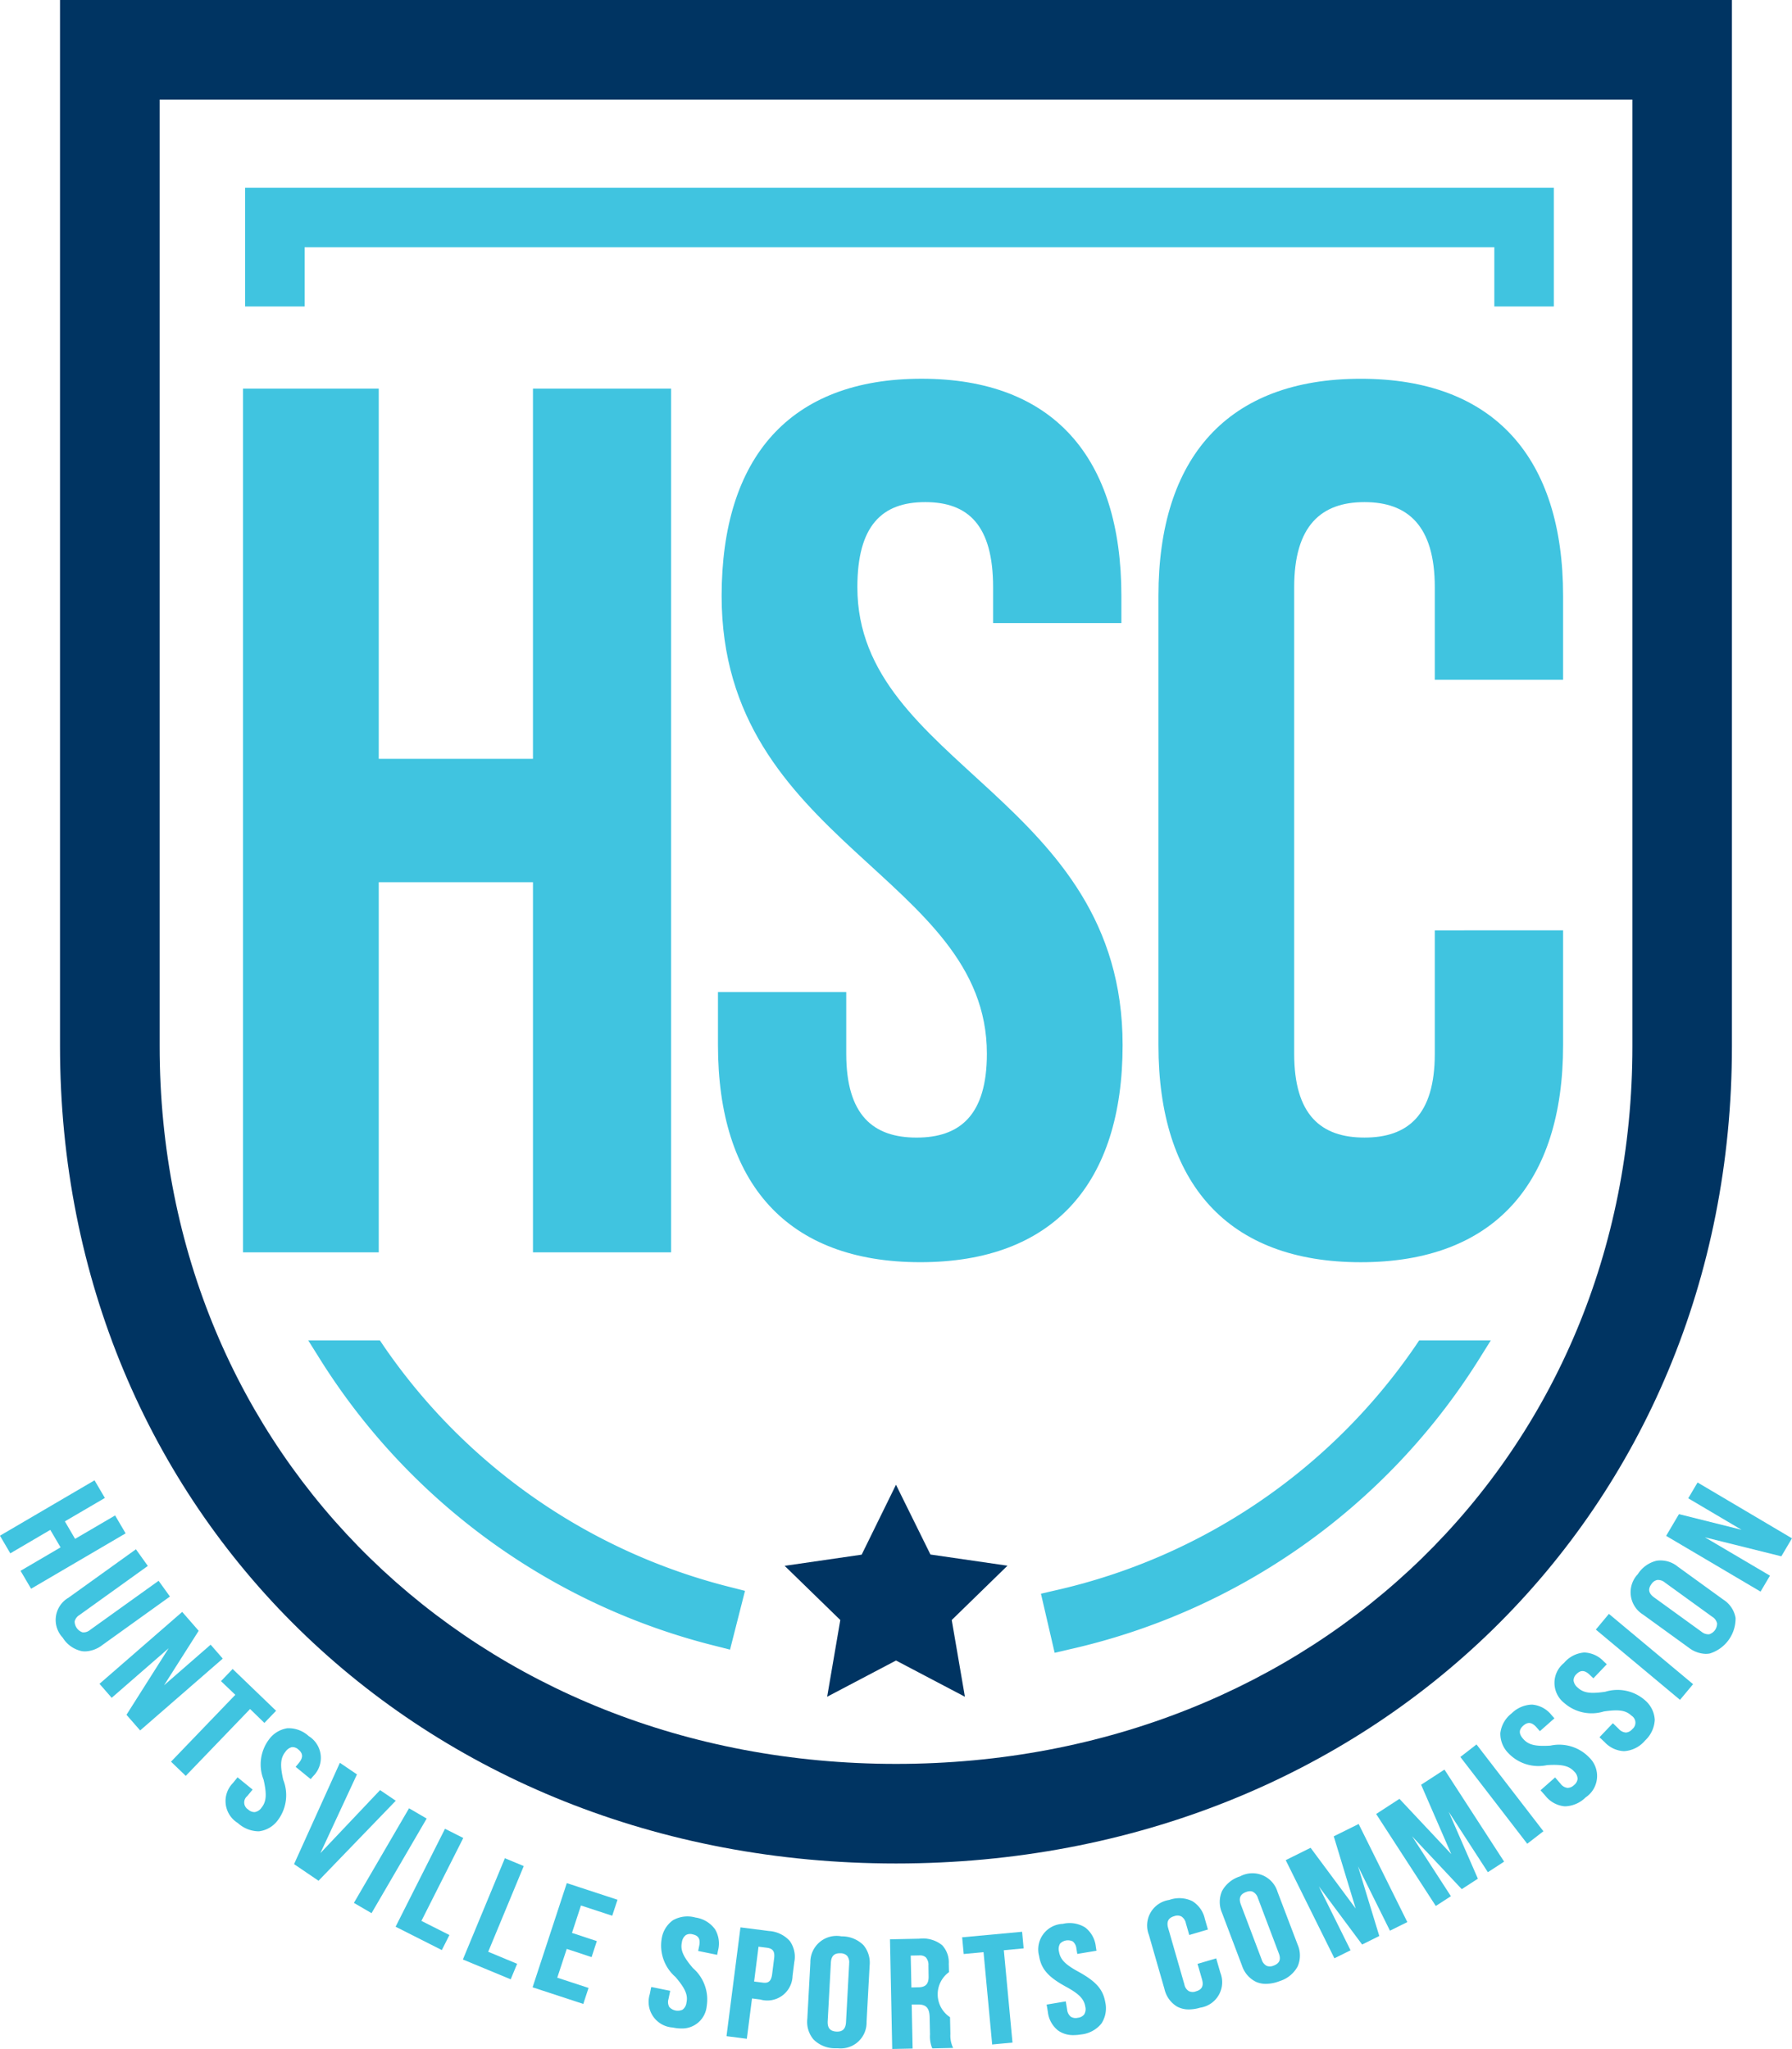 <svg xmlns="http://www.w3.org/2000/svg" width="65.417" height="74.783" viewBox="0 0 65.417 74.783"><g transform="translate(-5949.488 -559.943)"><path d="M5952.128,559.943V598.13c0,17,13.119,29.827,30.517,29.827s30.516-12.823,30.516-29.827V559.943Zm57.4,3.636V598.13c0,14.932-11.557,26.192-26.881,26.192s-26.882-11.26-26.882-26.192V563.579Z" transform="translate(-0.449)" fill="#003462"/><g transform="translate(5958.361 573.767)"><g transform="translate(0 0.36)"><path d="M5965.132,608.559h-4.954V577.035h4.954v13.511h5.63V577.035h5.043v31.524h-5.043V595.05h-5.63Z" transform="translate(-5960.179 -577.035)" fill="#40c4e0"/></g><g transform="translate(17.339)"><path d="M5988.5,576.6c4.819,0,7.295,2.882,7.295,7.926v.991h-4.683v-1.306c0-2.252-.9-3.108-2.478-3.108s-2.477.856-2.477,3.108c0,6.485,9.683,7.7,9.683,16.708,0,5.044-2.521,7.926-7.386,7.926s-7.386-2.882-7.386-7.926v-1.936h4.683v2.252c0,2.252.991,3.062,2.567,3.062s2.567-.81,2.567-3.062c0-6.485-9.683-7.7-9.683-16.708C5981.206,579.483,5983.683,576.6,5988.5,576.6Z" transform="translate(-5981.071 -576.601)" fill="#40c4e0"/></g><g transform="translate(33.416)"><path d="M6015.216,596.732v4.188c0,5.044-2.522,7.926-7.386,7.926s-7.386-2.882-7.386-7.926V584.527c0-5.044,2.522-7.926,7.386-7.926s7.386,2.882,7.386,7.926v3.062h-4.684v-3.378c0-2.252-.991-3.108-2.567-3.108s-2.566.856-2.566,3.108v17.023c0,2.252.991,3.062,2.566,3.062s2.567-.81,2.567-3.062v-4.5Z" transform="translate(-6000.444 -576.601)" fill="#40c4e0"/></g></g><g transform="translate(5978.128 614.133)"><path d="M5988.065,625.24l1.258,2.547,2.812.408-2.035,1.983.481,2.8-2.515-1.322-2.514,1.322.48-2.8L5984,628.2l2.812-.408Z" transform="translate(-5983.997 -625.24)" fill="#003462"/></g><g transform="translate(5958.437 566.798)"><path d="M5965.813,619.115l-.15-.222h-2.616l.487.776a23.833,23.833,0,0,0,14.421,10.386l.49.125.546-2.146-.491-.125A21.751,21.751,0,0,1,5965.813,619.115Z" transform="translate(-5960.744 -576.826)" fill="#40c4e0"/><path d="M5960.271,568.2v4.334h2.171v-2.163h43.43v2.163h2.172V568.2Z" transform="translate(-5960.271 -568.204)" fill="#40c4e0"/><path d="M6008.934,619.115a21.733,21.733,0,0,1-13.165,8.909l-.493.115.5,2.156.493-.115a23.819,23.819,0,0,0,14.944-10.512l.485-.775h-2.615Z" transform="translate(-5966.225 -576.826)" fill="#40c4e0"/></g><g transform="translate(5949.488 613.973)"><path d="M5954.074,626.983l-.384-.654-1.461.855-.373-.639,1.439-.842.021-.013-.377-.643-3.431,2.009-.021.013.377.643,1.46-.856.375.638-1.439.843-.022.013.385.654,3.43-2.009Z" transform="translate(-5949.488 -625.048)" fill="#40c4e0"/><path d="M5956.09,629.818l.02-.014-.4-.555-.014-.02-2.5,1.792a.376.376,0,0,1-.276.09.423.423,0,0,1-.289-.4.38.38,0,0,1,.176-.233l2.475-1.777.02-.015-.434-.607-2.464,1.769a.939.939,0,0,0-.208,1.457,1.082,1.082,0,0,0,.688.49.741.741,0,0,0,.128.011,1.087,1.087,0,0,0,.629-.231Z" transform="translate(-5949.906 -625.563)" fill="#40c4e0"/><path d="M5958.36,632.535l-.423-.486-.017-.019-1.7,1.481,1.253-1.971.011-.016-.585-.671-.017-.019-3,2.608-.019.016.445.511,2.079-1.809-1.529,2.413-.011.016.5.571,3-2.608Z" transform="translate(-5950.231 -626.032)" fill="#40c4e0"/><path d="M5960.4,635.293l.019.018.409-.425.017-.018-1.566-1.507-.019-.018-.408.425-.018.018.523.5-2.33,2.422-.017.018.519.5.019.018,2.348-2.44Z" transform="translate(-5950.767 -626.458)" fill="#40c4e0"/><path d="M5961.83,636.638a.314.314,0,0,1,.236.087c.172.142.18.291.021.487l-.12.146.548.447.1-.116a.935.935,0,0,0-.171-1.453,1.084,1.084,0,0,0-.78-.287,1.02,1.02,0,0,0-.676.416,1.518,1.518,0,0,0-.191,1.464c.122.54.1.8-.077,1.02a.371.371,0,0,1-.245.16.332.332,0,0,1-.241-.094.3.3,0,0,1-.034-.49l.195-.237-.53-.432-.019-.016-.169.208a.94.94,0,0,0,.18,1.461,1.145,1.145,0,0,0,.711.3c.023,0,.047,0,.071,0a1.006,1.006,0,0,0,.684-.413,1.518,1.518,0,0,0,.191-1.464c-.123-.541-.1-.8.077-1.02A.4.4,0,0,1,5961.83,636.638Z" transform="translate(-5951.174 -626.901)" fill="#40c4e0"/><path d="M5966.134,638.854l-.553-.375-.019-.012-2.178,2.3,1.326-2.855.008-.019-.623-.423-1.664,3.679-.009.019.894.607,2.8-2.9Z" transform="translate(-5951.688 -627.161)" fill="#40c4e0"/><path d="M5967.71,639.845l-.643-.375-2,3.431-.013.022.644.375,2-3.431Z" transform="translate(-5952.135 -627.501)" fill="#40c4e0"/><path d="M5969.348,640.73l.011-.023-.644-.325-.022-.011-1.792,3.552-.011.023,1.665.841.022.011.266-.526.011-.023-1.022-.516Z" transform="translate(-5952.448 -627.654)" fill="#40c4e0"/><path d="M5971.382,641.665l-1.524,3.674-.009.023,1.722.714.023.01.235-.567-1.056-.439,1.288-3.105.009-.023-.665-.276Z" transform="translate(-5952.951 -627.874)" fill="#40c4e0"/><path d="M5972.915,646.564l1.851.607.192-.584-1.142-.374.346-1.051.907.3.191-.584-.907-.3.328-1,1.141.374.193-.584-1.851-.607Z" transform="translate(-5953.473 -628.061)" fill="#40c4e0"/><path d="M5979.729,644.267a1.073,1.073,0,0,0-.821.1,1.015,1.015,0,0,0-.412.683,1.519,1.519,0,0,0,.506,1.388c.359.422.461.659.4.939a.374.374,0,0,1-.144.255.42.42,0,0,1-.483-.1.372.372,0,0,1-.029-.289l.063-.3-.669-.137-.025,0-.053.263a.938.938,0,0,0,.835,1.212,1.544,1.544,0,0,0,.315.035.9.9,0,0,0,.93-.819,1.519,1.519,0,0,0-.506-1.387c-.359-.422-.461-.66-.4-.939a.385.385,0,0,1,.144-.263.313.313,0,0,1,.245-.028c.219.045.294.175.242.422l-.038.185.669.137.025.006.028-.146a1.012,1.012,0,0,0-.105-.787A1.066,1.066,0,0,0,5979.729,644.267Z" transform="translate(-5954.343 -628.311)" fill="#40c4e0"/><path d="M5982.992,644.839l-1.015-.13-.024,0-.506,3.943,0,.026.739.095.189-1.472.3.038a.922.922,0,0,0,1.18-.858l.064-.51a.987.987,0,0,0-.168-.771A1.117,1.117,0,0,0,5982.992,644.839Zm-.379.572.3.038c.227.029.3.137.27.384l-.074.588c-.038.285-.166.329-.357.3l-.3-.038Z" transform="translate(-5954.923 -628.391)" fill="#40c4e0"/><path d="M5986.246,645.1a.959.959,0,0,0-1.136.96l-.111,2.052a.994.994,0,0,0,.224.749,1.108,1.108,0,0,0,.8.325l.1,0a.942.942,0,0,0,1.039-.963l.111-2.051a1,1,0,0,0-.223-.749A1.112,1.112,0,0,0,5986.246,645.1Zm.281,1-.115,2.13c-.013.248-.125.359-.354.346s-.328-.134-.315-.382l.116-2.129c.012-.236.114-.347.321-.347h.033a.33.33,0,0,1,.241.095A.384.384,0,0,1,5986.526,646.092Z" transform="translate(-5955.528 -628.457)" fill="#40c4e0"/><path d="M5990.841,648.679l-.013-.609a1,1,0,0,1-.039-1.644l-.007-.31a.916.916,0,0,0-.241-.673,1.112,1.112,0,0,0-.832-.238l-1.049.022h-.024l.081,3.977v.026l.72-.015h.025l-.033-1.609.216,0h.021c.294,0,.411.133.418.468l.013.621a1.129,1.129,0,0,0,.072.488l.025,0-.023.009.007.017.765-.017-.018-.036A1.029,1.029,0,0,1,5990.841,648.679Zm-.795-2.1c.006.276-.108.4-.383.4l-.245.006-.025-1.164.31-.007h.014a.312.312,0,0,1,.228.073.411.411,0,0,1,.095.3Z" transform="translate(-5956.147 -628.476)" fill="#40c4e0"/><path d="M5994,644.9l-2.165.2-.024,0,.057.612.724-.068.313,3.345,0,.025.744-.07-.316-3.37.723-.068Z" transform="translate(-5956.688 -628.424)" fill="#40c4e0"/><path d="M5996.632,646.3c-.488-.265-.668-.45-.715-.731a.39.39,0,0,1,.039-.3.4.4,0,0,1,.463-.078.389.389,0,0,1,.133.27l.032.186.7-.117-.024-.147a1.014,1.014,0,0,0-.386-.7,1.074,1.074,0,0,0-.817-.134.934.934,0,0,0-.867,1.178c.078.471.332.762.97,1.111.489.265.668.45.715.73a.371.371,0,0,1-.042.29.339.339,0,0,1-.23.119.333.333,0,0,1-.257-.039.378.378,0,0,1-.133-.259l-.05-.3-.673.113-.026,0,.044.264a1.008,1.008,0,0,0,.381.691.949.949,0,0,0,.563.163,1.669,1.669,0,0,0,.271-.024,1.1,1.1,0,0,0,.738-.394,1.013,1.013,0,0,0,.143-.787C5997.524,646.944,5997.271,646.653,5996.632,646.3Z" transform="translate(-5957.257 -628.362)" fill="#40c4e0"/><path d="M6002.47,645.621l-.681.2.164.567c.066.236,0,.374-.223.437a.332.332,0,0,1-.258-.008.364.364,0,0,1-.163-.244l-.59-2.05c-.069-.239,0-.38.222-.443a.327.327,0,0,1,.258.011.385.385,0,0,1,.164.246l.124.431.681-.2-.113-.394a1.012,1.012,0,0,0-.458-.643,1.091,1.091,0,0,0-.843-.042.941.941,0,0,0-.741,1.273l.568,1.975a1.013,1.013,0,0,0,.458.642.885.885,0,0,0,.436.105,1.463,1.463,0,0,0,.408-.063.939.939,0,0,0,.74-1.273Z" transform="translate(-5958.073 -628.174)" fill="#40c4e0"/><path d="M6005.253,643.016a.957.957,0,0,0-1.372-.571,1.128,1.128,0,0,0-.656.533.994.994,0,0,0,0,.8l.728,1.923a1,1,0,0,0,.528.6.9.9,0,0,0,.347.066,1.423,1.423,0,0,0,.5-.1,1.12,1.12,0,0,0,.655-.534.987.987,0,0,0,0-.8Zm-.141,2.683a.332.332,0,0,1-.258.011.384.384,0,0,1-.184-.233l-.757-2c-.088-.233-.029-.379.184-.46a.433.433,0,0,1,.154-.032.242.242,0,0,1,.1.022.385.385,0,0,1,.184.232l.756,2C6005.386,645.471,6005.327,645.617,6005.113,645.7Z" transform="translate(-5958.614 -627.99)" fill="#40c4e0"/><path d="M6008.706,640.16l-.89.441-.019.01.8,2.635-1.633-2.2-.013-.017-.908.451,1.766,3.559.012.023.589-.292-1.159-2.335,1.569,2.108.013.017.626-.312-.776-2.542,1.154,2.326.011.023.634-.315-1.766-3.559Z" transform="translate(-5959.108 -627.618)" fill="#40c4e0"/><path d="M6012.513,637.769l-.85.552,1.1,2.53-1.877-2-.015-.015-.829.539-.021.013,2.164,3.337.014.021.53-.344.021-.013-1.418-2.188,1.8,1.915.015.015.588-.381-1.066-2.444,1.417,2.186.014.021.572-.372.021-.013-2.163-3.337Z" transform="translate(-5959.785 -627.211)" fill="#40c4e0"/><path d="M6013.725,637.119l2.442,3.168.59-.457-2.442-3.168Z" transform="translate(-5960.415 -627.023)" fill="#40c4e0"/><path d="M6017.312,636.407c-.553.034-.8-.028-.991-.242-.168-.188-.166-.339,0-.486s.316-.129.482.059l.125.141.511-.451.019-.017-.1-.113a1.015,1.015,0,0,0-.7-.387l-.044,0a1.1,1.1,0,0,0-.719.32,1.069,1.069,0,0,0-.411.719,1.006,1.006,0,0,0,.3.739,1.51,1.51,0,0,0,1.41.429c.551-.032.8.027.992.241a.375.375,0,0,1,.118.265.339.339,0,0,1-.132.225.347.347,0,0,1-.226.1h-.012a.371.371,0,0,1-.251-.15l-.2-.231-.513.452-.019.017.177.2a1.012,1.012,0,0,0,.7.385h.039a1.115,1.115,0,0,0,.73-.325.939.939,0,0,0,.123-1.466A1.519,1.519,0,0,0,6017.312,636.407Z" transform="translate(-5960.714 -626.725)" fill="#40c4e0"/><path d="M6019.721,634.051c-.549.081-.8.042-1.011-.155a.4.4,0,0,1-.147-.256.317.317,0,0,1,.1-.228c.156-.16.305-.155.487.018l.137.13.489-.513-.108-.1a1.025,1.025,0,0,0-.7-.328h-.023a1.073,1.073,0,0,0-.733.383.933.933,0,0,0,.014,1.462,1.513,1.513,0,0,0,1.443.306c.549-.081.8-.042,1.01.155a.3.3,0,0,1,.028.49.338.338,0,0,1-.227.124h-.009a.381.381,0,0,1-.255-.129l-.2-.194-.018-.017-.489.512.195.185a1.022,1.022,0,0,0,.7.323,1.082,1.082,0,0,0,.769-.388,1.1,1.1,0,0,0,.354-.758,1.008,1.008,0,0,0-.359-.714A1.517,1.517,0,0,0,6019.721,634.051Z" transform="translate(-5961.12 -626.335)" fill="#40c4e0"/><path d="M6020.161,630.921l-.477.573,3.053,2.548.02.016.477-.572-3.052-2.548Z" transform="translate(-5961.428 -626.047)" fill="#40c4e0"/><path d="M6024.6,630l-1.664-1.205a.988.988,0,0,0-.773-.215,1.123,1.123,0,0,0-.687.492.958.958,0,0,0,.192,1.473l1.666,1.206a1.063,1.063,0,0,0,.623.228.821.821,0,0,0,.15-.014,1.337,1.337,0,0,0,.939-1.3A.992.992,0,0,0,6024.6,630Zm-2.625-.567a.334.334,0,0,1,.21-.151.388.388,0,0,1,.281.093l1.729,1.251a.385.385,0,0,1,.176.238.41.41,0,0,1-.287.4.394.394,0,0,1-.282-.093l-1.729-1.252C6021.871,629.773,6021.839,629.618,6021.974,629.433Z" transform="translate(-5961.689 -625.646)" fill="#40c4e0"/><path d="M6023.925,625.141l-.341.577,1.945,1.149-2.267-.567-.019,0-.466.789,3.447,2.035.344-.582-2.375-1.4,2.774.69.018,0,.386-.653Z" transform="translate(-5961.955 -625.063)" fill="#40c4e0"/></g></g></svg>